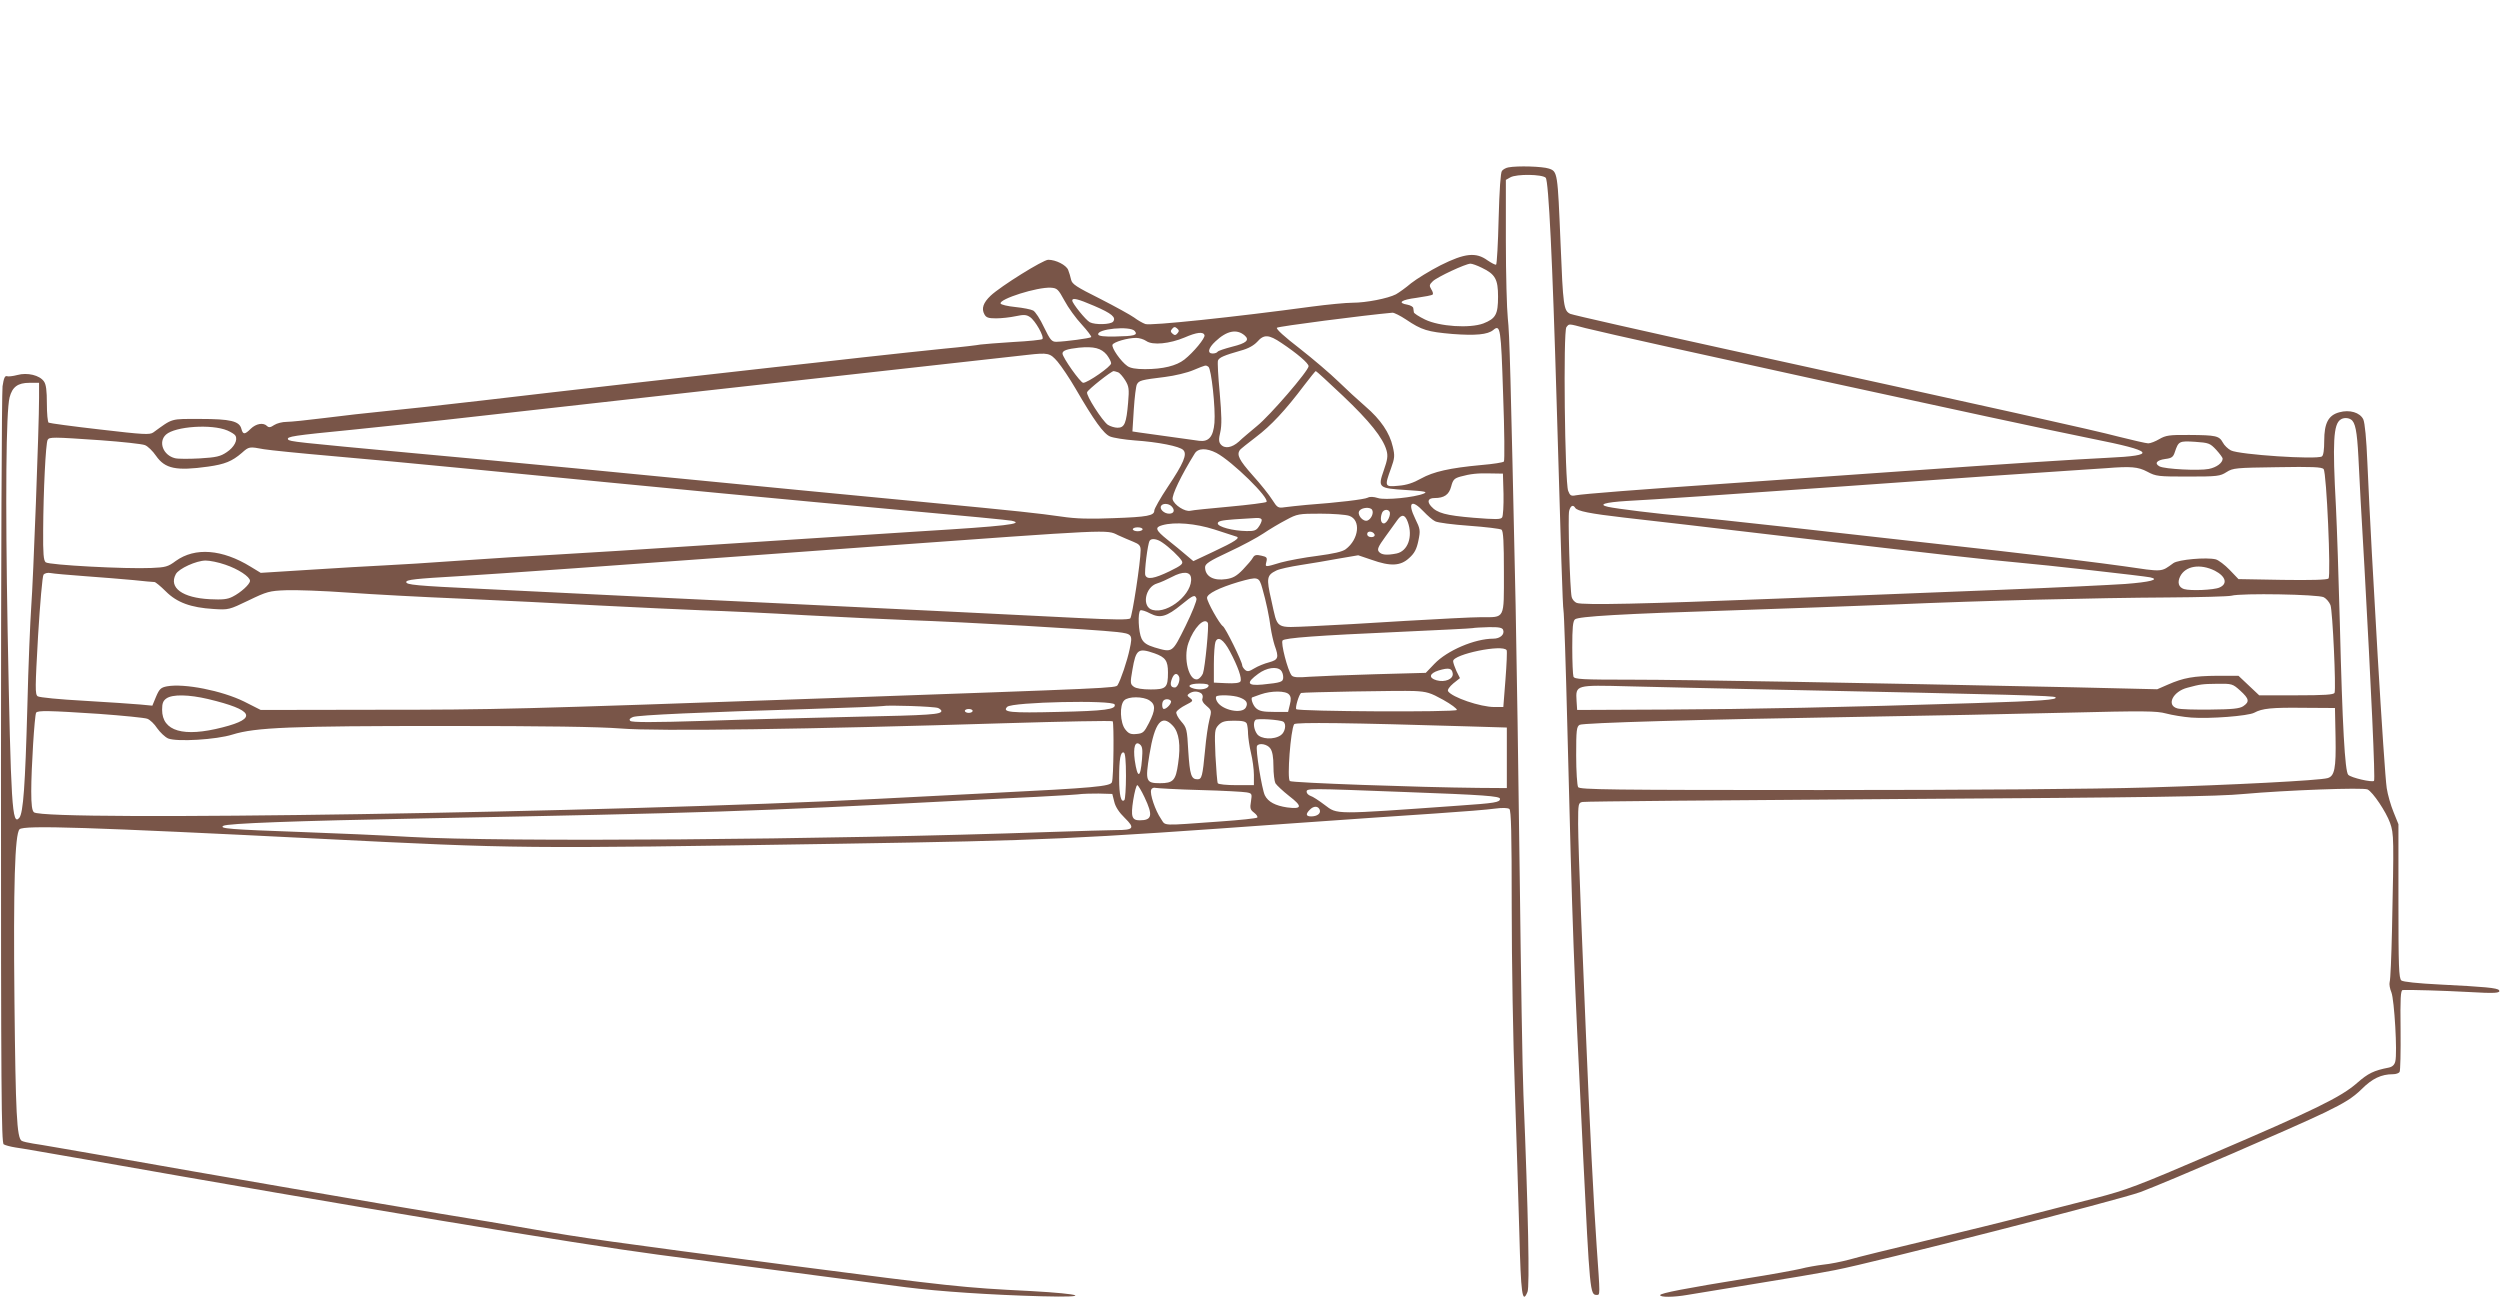 <?xml version="1.0" standalone="no"?>
<!DOCTYPE svg PUBLIC "-//W3C//DTD SVG 20010904//EN"
 "http://www.w3.org/TR/2001/REC-SVG-20010904/DTD/svg10.dtd">
<svg version="1.0" xmlns="http://www.w3.org/2000/svg"
 width="1280pt" height="664pt" viewBox="0 0 1280 664"
 preserveAspectRatio="xMidYMid meet">
<g transform="translate(0,664) scale(0.1,-0.1)"
fill="#795548" stroke="none">
<path d="M7723 5783 c-12 -2 -27 -10 -33 -18 -7 -8 -13 -96 -17 -245 -3 -127
-9 -233 -13 -235 -4 -2 -23 8 -44 22 -59 43 -116 37 -240 -25 -55 -28 -123
-70 -151 -92 -27 -23 -62 -48 -78 -57 -41 -21 -152 -43 -222 -43 -33 0 -127
-9 -210 -20 -390 -53 -827 -99 -851 -89 -14 5 -40 20 -57 33 -18 13 -96 56
-174 96 -122 61 -144 75 -149 98 -3 15 -10 37 -15 50 -10 25 -63 52 -102 52
-26 0 -243 -135 -295 -184 -38 -36 -48 -66 -32 -95 9 -17 20 -21 60 -21 27 0
72 5 100 11 42 9 55 8 73 -4 27 -17 75 -102 64 -113 -3 -4 -71 -11 -149 -15
-78 -5 -154 -11 -168 -13 -14 -3 -97 -13 -185 -21 -88 -9 -277 -29 -420 -45
-143 -16 -345 -39 -450 -50 -291 -32 -1120 -126 -1500 -171 -187 -22 -409 -46
-492 -54 -84 -8 -224 -24 -310 -35 -87 -11 -175 -20 -196 -20 -21 0 -49 -7
-63 -16 -19 -13 -28 -14 -37 -5 -19 19 -56 12 -83 -14 -31 -31 -40 -31 -48 -1
-10 40 -56 51 -212 51 -153 0 -137 5 -239 -69 -18 -13 -50 -11 -273 15 -140
16 -258 32 -263 35 -5 3 -9 47 -9 97 0 67 -4 99 -15 114 -22 32 -85 47 -136
33 -23 -6 -47 -9 -54 -6 -10 3 -16 -11 -22 -52 -4 -31 -8 -916 -8 -1965 0
-1634 2 -1909 14 -1916 8 -5 35 -12 60 -16 25 -3 183 -31 351 -60 1364 -241
2537 -436 2940 -489 376 -50 1039 -136 1271 -167 166 -21 430 -39 694 -46 257
-7 214 12 -60 27 -346 17 -406 24 -1221 130 -930 122 -1073 142 -1324 186
-107 19 -319 55 -470 79 -275 45 -1165 198 -1740 300 -168 29 -326 57 -351 60
-25 4 -51 10 -58 14 -25 16 -31 139 -37 716 -6 587 2 855 26 879 22 22 351 11
1550 -49 1001 -50 1008 -51 2650 -25 1064 17 1185 23 2325 105 264 19 590 41
725 50 135 9 272 20 305 25 38 5 65 4 73 -2 9 -8 12 -122 12 -507 0 -273 7
-689 16 -926 8 -236 18 -568 23 -738 8 -312 15 -368 42 -301 11 28 4 398 -21
1009 -5 116 -13 620 -19 1120 -6 501 -16 1124 -21 1385 -26 1203 -31 1390 -40
1470 -5 47 -10 225 -10 397 l0 312 23 13 c32 18 163 16 181 -2 15 -16 35 -430
56 -1150 22 -767 31 -1046 35 -1065 3 -11 12 -283 20 -605 27 -1070 31 -1172
80 -2175 35 -712 36 -725 70 -725 18 0 18 -7 0 248 -15 212 -37 645 -55 1087
-6 138 -17 412 -25 610 -8 198 -15 408 -15 467 0 104 1 108 23 112 12 3 742 9
1622 15 1293 8 1632 13 1765 26 212 19 610 34 632 23 27 -13 95 -115 115 -171
20 -56 20 -79 10 -550 -3 -136 -8 -255 -12 -265 -3 -11 1 -34 9 -53 15 -38 31
-310 20 -353 -4 -18 -15 -28 -33 -32 -77 -15 -106 -29 -163 -79 -82 -72 -217
-138 -745 -364 -377 -162 -435 -184 -593 -225 -96 -24 -256 -66 -355 -91 -99
-26 -327 -82 -506 -125 -180 -43 -360 -87 -400 -99 -41 -11 -101 -23 -134 -26
-33 -4 -85 -13 -115 -21 -30 -7 -154 -30 -275 -49 -314 -51 -445 -76 -445 -86
0 -12 70 -11 139 1 31 5 184 30 341 56 157 25 344 57 415 71 198 38 1457 360
1565 400 141 53 790 333 943 407 103 50 144 76 188 119 55 55 101 77 161 77
15 0 30 5 34 12 4 7 6 103 5 215 -2 163 0 203 11 204 32 2 210 -3 336 -10 136
-8 167 -6 157 9 -7 12 -78 18 -298 29 -120 6 -193 14 -202 21 -13 11 -15 73
-15 406 l0 394 -25 62 c-14 34 -30 89 -35 123 -13 84 -77 1159 -99 1665 -5
124 -13 205 -21 223 -17 35 -70 51 -123 36 -56 -15 -77 -56 -77 -146 0 -46 -4
-75 -12 -80 -28 -17 -424 9 -466 31 -15 8 -34 26 -41 40 -19 35 -36 38 -171
39 -103 1 -121 -2 -154 -21 -20 -12 -46 -22 -57 -22 -10 0 -79 16 -151 34
-133 35 -601 139 -2023 451 -418 92 -771 172 -785 178 -34 16 -37 38 -50 362
-15 363 -15 367 -60 382 -33 11 -160 15 -207 6z m-136 -514 c69 -33 83 -59 83
-148 0 -91 -12 -112 -75 -137 -70 -26 -225 -16 -299 20 -31 15 -57 32 -57 37
-1 5 -2 15 -3 21 0 7 -14 15 -30 18 -53 9 -33 25 46 35 42 6 80 13 83 17 4 3
1 15 -7 27 -11 18 -10 24 8 41 21 21 168 90 193 90 8 0 34 -9 58 -21z m-2137
-168 c19 -36 59 -91 89 -123 29 -32 51 -61 48 -64 -6 -6 -132 -23 -179 -24
-23 0 -31 9 -63 75 -19 41 -44 79 -55 85 -11 6 -52 14 -91 18 -40 4 -74 12
-76 18 -8 23 188 85 257 81 32 -2 38 -7 70 -66z m152 -27 c91 -39 114 -59 97
-81 -13 -15 -92 -17 -119 -3 -21 11 -90 97 -90 111 0 16 28 9 112 -27z m1597
-70 c80 -54 110 -63 238 -74 118 -9 180 -3 208 20 37 31 40 13 51 -331 7 -184
8 -338 4 -342 -4 -5 -56 -13 -116 -18 -162 -15 -245 -34 -308 -69 -39 -22 -74
-34 -116 -37 -71 -7 -72 -4 -38 89 19 53 20 65 9 111 -16 71 -62 139 -140 206
-36 31 -99 89 -139 128 -40 39 -129 115 -198 169 -78 60 -122 100 -116 106 7
7 446 64 592 77 8 0 39 -15 69 -35z m919 -44 c198 -50 2208 -489 2592 -566
321 -64 340 -86 80 -98 -178 -9 -449 -26 -1085 -71 -269 -19 -654 -46 -855
-60 -454 -31 -747 -54 -782 -61 -24 -5 -30 -1 -39 23 -17 44 -26 818 -9 838
15 18 7 19 98 -5z m-2089 -26 c-9 -11 -15 -12 -25 -3 -11 9 -12 15 -3 25 9 11
15 12 25 3 11 -9 12 -15 3 -25z m-219 11 c17 -21 -1 -26 -101 -28 -56 -1 -83
2 -86 10 -10 29 164 46 187 18z m562 -22 c28 -24 10 -40 -63 -58 -38 -10 -72
-21 -75 -26 -3 -5 -14 -9 -25 -9 -29 0 -23 28 14 62 58 55 109 65 149 31z
m-205 1 c5 -14 -56 -88 -103 -125 -41 -32 -109 -49 -202 -49 -46 0 -75 5 -90
16 -33 23 -82 93 -76 109 6 14 77 35 121 35 16 0 39 -7 52 -16 32 -23 120 -14
196 18 62 27 96 31 102 12z m394 -40 c81 -54 139 -104 139 -119 0 -23 -198
-253 -264 -306 -33 -28 -76 -63 -93 -80 -36 -32 -73 -38 -93 -14 -10 12 -11
26 -2 63 8 35 7 85 -3 200 -8 83 -12 158 -9 166 6 16 33 27 117 51 38 10 66
26 84 45 34 39 59 38 124 -6z m-894 -61 c12 -16 22 -35 22 -43 1 -16 -120
-100 -143 -100 -14 0 -106 130 -106 150 0 15 22 23 84 30 77 7 114 -2 143 -37z
m-252 -35 c20 -24 62 -86 92 -138 94 -162 144 -232 177 -245 17 -7 74 -16 126
-20 119 -8 230 -30 248 -49 22 -21 2 -68 -79 -189 -38 -57 -69 -112 -69 -121
0 -26 -34 -33 -210 -39 -120 -5 -192 -3 -265 8 -128 18 -199 26 -710 75 -231
22 -512 49 -625 60 -972 95 -1448 141 -1985 190 -601 56 -633 59 -640 70 -9
15 26 20 331 50 168 17 380 40 472 50 120 14 2437 273 2982 333 107 12 116 10
155 -35z m772 -26 c15 -9 37 -213 31 -287 -6 -71 -29 -98 -78 -92 -37 5 -252
35 -309 43 l-33 5 7 112 c4 62 11 120 16 129 11 20 21 23 144 38 49 6 115 22
145 35 66 27 62 27 77 17z m-463 -28 c9 -3 25 -22 37 -41 19 -31 21 -44 15
-114 -9 -106 -18 -129 -54 -129 -15 0 -37 7 -50 15 -29 21 -113 152 -106 167
5 14 124 108 136 108 3 0 13 -3 22 -6z m1152 -121 c136 -129 205 -215 223
-279 8 -28 5 -48 -14 -102 -31 -89 -28 -92 116 -101 94 -6 110 -9 89 -18 -48
-20 -199 -35 -235 -23 -22 7 -41 8 -52 2 -17 -9 -150 -25 -313 -37 -41 -4 -91
-9 -112 -12 -34 -5 -38 -3 -64 38 -15 24 -60 81 -101 126 -69 78 -82 104 -65
129 4 5 41 35 82 66 77 58 151 137 248 266 30 39 56 72 59 72 3 0 65 -57 139
-127z m-6676 -10 c0 -147 -30 -938 -40 -1068 -5 -71 -15 -303 -20 -515 -11
-402 -21 -542 -41 -567 -37 -44 -43 55 -60 962 -12 677 -8 1117 10 1190 14 54
42 75 102 75 l49 0 0 -77z m11837 -111 c22 -14 31 -58 38 -192 3 -74 17 -328
31 -565 34 -614 56 -1087 49 -1093 -9 -9 -118 16 -132 31 -17 17 -30 250 -43
776 -6 229 -15 497 -20 596 -18 333 -13 423 24 447 14 10 38 10 53 0z m-10873
-56 c18 -8 37 -19 41 -26 14 -22 -6 -60 -44 -85 -32 -22 -54 -27 -138 -32 -55
-3 -112 -3 -127 1 -61 15 -87 84 -46 121 47 42 233 55 314 21z m-649 -50 c110
-8 212 -19 227 -25 14 -5 40 -30 57 -55 46 -66 103 -78 267 -55 85 12 122 27
172 70 37 33 38 33 113 19 30 -5 187 -21 349 -35 162 -14 453 -41 645 -60
1227 -120 1601 -155 2305 -220 278 -25 516 -48 529 -51 73 -16 -34 -28 -461
-54 -254 -16 -735 -47 -1068 -69 -333 -22 -697 -45 -810 -51 -113 -6 -329 -19
-480 -30 -151 -11 -329 -22 -395 -25 -66 -3 -235 -13 -375 -22 l-255 -16 -51
31 c-146 90 -285 101 -384 30 -40 -30 -53 -33 -125 -36 -129 -6 -525 15 -541
29 -11 9 -14 44 -13 163 1 198 13 448 23 464 9 15 24 15 271 -2z m10832 -49
c18 -20 33 -40 33 -45 0 -22 -31 -45 -71 -53 -50 -10 -225 -1 -252 13 -28 15
-15 32 29 38 33 4 41 10 49 35 19 56 22 58 103 53 71 -5 77 -7 109 -41z
m-5119 -16 c80 -42 275 -233 256 -251 -5 -4 -90 -15 -189 -24 -99 -9 -189 -18
-200 -21 -27 -7 -83 29 -91 58 -5 22 43 122 113 235 17 28 60 29 111 3z m4766
-96 c45 -24 55 -25 209 -25 151 0 164 2 197 23 33 21 47 22 261 25 177 3 228
1 236 -10 15 -18 38 -547 25 -560 -7 -7 -91 -9 -235 -7 l-226 4 -45 47 c-25
26 -57 50 -71 54 -47 12 -191 -1 -217 -19 -65 -47 -50 -46 -255 -16 -106 15
-394 51 -640 79 -959 108 -1425 160 -1588 175 -165 15 -366 40 -412 50 -53 12
-15 23 95 30 137 7 516 33 1112 75 643 46 979 69 1150 80 85 6 173 12 195 13
125 10 162 7 209 -18z m-3296 -115 c1 -58 -2 -111 -7 -119 -7 -11 -32 -11
-146 -2 -143 12 -187 24 -218 59 -22 25 -15 42 18 42 49 0 74 17 85 59 9 35
16 42 48 51 51 14 87 18 157 16 l60 -1 3 -105z m-1700 -62 c19 -19 14 -38 -12
-38 -26 0 -51 24 -41 40 8 14 38 13 53 -2z m1291 -27 c20 -21 46 -44 59 -50
12 -7 91 -17 175 -23 83 -6 158 -15 165 -20 9 -8 12 -64 12 -219 0 -243 7
-229 -117 -229 -43 0 -218 -9 -388 -19 -171 -11 -385 -23 -476 -27 -196 -8
-175 -21 -210 134 -26 113 -23 127 26 151 16 8 72 20 124 28 53 8 141 23 195
33 l100 17 68 -23 c98 -35 149 -32 193 9 27 24 38 45 47 88 11 53 10 60 -16
113 -41 84 -19 103 43 37z m776 19 c10 -17 77 -30 250 -50 94 -10 476 -55 850
-99 760 -89 997 -116 1165 -131 139 -12 645 -69 679 -76 51 -11 1 -24 -129
-34 -74 -5 -362 -19 -640 -30 -278 -11 -791 -31 -1140 -45 -681 -27 -992 -34
-1027 -22 -11 4 -23 18 -26 30 -9 37 -20 414 -13 441 7 27 20 34 31 16z
m-1040 -10 c10 -16 -4 -47 -23 -55 -24 -9 -57 32 -41 51 13 16 55 19 64 4z
m89 -9 c10 -15 -12 -61 -29 -61 -15 0 -20 26 -9 54 7 17 29 21 38 7z m-206
-22 c61 -21 50 -120 -18 -171 -17 -13 -63 -23 -145 -34 -66 -8 -150 -24 -187
-34 -83 -25 -81 -25 -74 4 5 21 2 25 -26 31 -25 6 -35 4 -43 -10 -5 -10 -28
-37 -51 -61 -32 -33 -51 -44 -86 -49 -65 -10 -108 14 -108 61 0 17 22 32 121
78 67 31 147 74 178 95 31 21 83 52 116 69 57 31 65 32 176 32 64 0 130 -5
147 -11z m300 -32 c27 -75 0 -149 -58 -161 -51 -10 -77 -7 -90 9 -10 12 -4 26
33 77 25 35 53 73 62 86 22 31 39 28 53 -11z m-748 10 c0 -7 -7 -23 -16 -35
-12 -18 -24 -22 -62 -21 -71 1 -147 22 -147 39 0 12 19 16 85 21 47 3 97 6
113 7 16 1 27 -3 27 -11z m-242 -48 c54 -18 103 -33 111 -36 24 -6 -4 -25
-117 -78 l-102 -48 -38 32 c-20 17 -63 53 -95 78 -61 49 -66 63 -26 74 64 18
170 9 267 -22z m-368 1 c0 -5 -11 -10 -25 -10 -14 0 -25 5 -25 10 0 6 11 10
25 10 14 0 25 -4 25 -10z m-126 -30 c23 -10 58 -26 79 -34 30 -12 37 -20 37
-43 0 -60 -43 -339 -53 -349 -9 -8 -84 -7 -267 2 -275 14 -847 42 -1510 74
-228 11 -509 24 -625 30 -391 19 -599 29 -920 45 -339 16 -385 21 -385 35 0
12 46 17 270 30 186 11 914 63 1415 100 149 11 457 33 685 50 1256 91 1215 89
1274 60z m1314 3 c2 -8 -5 -13 -17 -13 -12 0 -21 6 -21 16 0 18 31 15 38 -3z
m-1088 -40 c35 -23 90 -75 101 -95 8 -15 -2 -23 -63 -53 -79 -38 -115 -44
-124 -20 -6 16 12 160 22 176 8 14 37 11 64 -8z m-4797 -114 c66 -22 127 -62
127 -83 0 -17 -47 -60 -89 -81 -27 -14 -52 -16 -116 -13 -141 7 -212 59 -175
128 15 29 106 70 153 70 21 0 66 -9 100 -21z m10187 -31 c56 -29 67 -67 24
-86 -28 -13 -149 -18 -182 -8 -27 9 -35 33 -20 64 27 55 103 67 178 30z
m-10905 -28 c83 -6 194 -15 248 -20 54 -6 102 -10 108 -10 5 0 31 -21 58 -48
57 -57 128 -83 244 -90 78 -5 80 -4 180 44 93 45 107 49 191 52 50 2 192 -3
316 -12 124 -9 385 -23 580 -31 195 -9 513 -24 705 -35 193 -10 433 -21 535
-25 102 -3 338 -14 525 -25 187 -10 423 -21 525 -25 292 -10 943 -47 1070 -61
77 -9 80 -13 64 -87 -13 -62 -46 -159 -62 -185 -10 -15 -18 -15 -1487 -67
-1590 -56 -1691 -59 -2310 -59 l-590 -1 -85 43 c-114 56 -306 94 -395 78 -31
-6 -39 -13 -56 -53 l-19 -46 -63 6 c-34 3 -163 12 -285 19 -128 7 -230 17
-239 23 -14 10 -13 43 2 311 10 164 22 305 28 312 6 7 21 11 36 8 14 -3 94
-10 176 -16z m5663 -8 c11 -79 -115 -186 -196 -165 -58 14 -40 118 23 136 17
5 50 20 75 33 56 30 94 28 98 -4z m365 -54 c20 -70 35 -142 43 -203 4 -27 13
-67 20 -89 23 -63 19 -74 -28 -87 -24 -6 -58 -20 -76 -31 -26 -16 -35 -18 -47
-8 -8 7 -15 18 -15 24 0 18 -86 193 -99 200 -17 11 -81 125 -81 145 0 21 63
52 160 81 102 29 106 28 123 -32z m5435 -46 c13 -7 28 -25 34 -40 11 -28 29
-427 21 -449 -4 -10 -52 -13 -196 -13 l-190 0 -53 50 -53 50 -108 0 c-122 -1
-173 -10 -253 -45 l-55 -24 -425 10 c-1091 23 -1991 39 -2261 39 -261 0 -298
2 -303 16 -3 9 -6 75 -6 149 0 100 3 135 14 144 18 15 236 28 806 46 261 9
633 22 825 30 460 20 1039 34 1405 36 162 1 309 5 325 9 50 14 446 7 473 -8z
m-5772 -7 c3 -8 -22 -71 -56 -140 -69 -139 -65 -137 -158 -110 -39 12 -56 23
-67 45 -16 32 -21 135 -6 145 5 3 28 -4 50 -16 51 -26 84 -17 161 46 60 49 68
52 76 30z m58 -124 c7 -11 -14 -229 -25 -259 -5 -12 -16 -25 -25 -29 -45 -17
-78 106 -49 186 27 77 81 132 99 102z m1512 -36 c9 -23 -15 -45 -50 -45 -95 0
-236 -60 -302 -129 l-44 -46 -258 -7 c-141 -4 -293 -10 -338 -13 -60 -5 -83
-3 -91 7 -20 25 -57 168 -46 179 13 13 173 25 603 44 195 9 362 17 370 19 8 2
46 4 83 5 52 1 69 -3 73 -14z m-1399 -110 c41 -77 63 -139 54 -154 -5 -8 -30
-11 -72 -9 l-64 3 0 95 c0 52 4 103 8 113 12 32 41 14 74 -48z m1417 6 c3 -4
0 -72 -6 -150 l-11 -141 -45 0 c-73 0 -218 50 -238 81 -4 7 7 23 27 40 l34 27
-18 36 c-9 20 -17 43 -17 51 0 35 254 88 274 56z m-1803 -16 c56 -20 69 -38
69 -98 0 -78 -9 -87 -88 -87 -43 0 -75 5 -87 14 -18 13 -19 19 -7 87 18 105
29 113 113 84z m647 -87 c7 -7 12 -22 12 -35 0 -25 -9 -28 -107 -38 -78 -7
-84 9 -21 55 43 32 95 39 116 18z m880 -16 c4 -29 -40 -47 -83 -35 -42 12 -37
35 10 50 53 16 69 12 73 -15z m-1403 -13 c11 -16 -4 -59 -20 -59 -21 0 -26 15
-15 44 10 27 24 33 35 15z m153 -51 c-5 -16 -41 -22 -74 -14 -42 11 -26 26 27
26 36 0 49 -4 47 -12z m5282 -24 c46 -42 49 -57 15 -80 -19 -12 -54 -16 -167
-17 -79 -1 -155 1 -170 6 -58 16 -23 87 52 106 67 18 75 19 152 20 76 1 79 0
118 -35z m-2425 6 c1297 -27 1471 -32 1479 -40 13 -13 -71 -19 -414 -30 -666
-21 -1142 -31 -1580 -33 l-455 -2 -3 46 c-5 83 -6 82 267 75 130 -3 448 -11
706 -16z m-1656 -53 c41 -23 72 -46 70 -52 -5 -12 -810 -8 -822 4 -7 7 14 77
25 83 7 4 511 13 578 10 66 -3 84 -9 149 -45z m-1240 34 c8 -5 11 -16 8 -26
-5 -10 2 -24 20 -39 27 -23 27 -25 15 -72 -7 -27 -17 -96 -22 -154 -13 -137
-17 -150 -39 -150 -32 0 -39 22 -47 144 -6 112 -8 120 -36 152 -17 19 -28 41
-25 49 4 8 25 24 47 35 39 20 41 22 23 36 -16 12 -16 15 -3 24 19 12 41 12 59
1z m451 -7 c10 -11 11 -25 4 -52 l-9 -37 -71 0 c-57 0 -76 4 -93 19 -17 15
-30 55 -18 56 1 0 20 7 42 15 54 19 129 19 145 -1z m-5535 -23 c234 -56 256
-99 75 -145 -201 -52 -310 -20 -310 90 0 33 5 46 22 58 31 22 115 20 213 -3z
m5282 8 c35 -13 44 -28 32 -51 -19 -36 -124 -14 -148 31 -6 10 -7 21 -4 25 10
10 89 7 120 -5z m-462 -15 c32 -21 32 -48 -2 -115 -25 -49 -31 -54 -64 -57
-30 -3 -41 2 -58 24 -26 33 -30 124 -5 148 20 21 97 21 129 0z m110 -3 c6 -10
-21 -41 -36 -41 -10 0 -12 33 -2 43 9 10 31 9 38 -2z m-288 -18 c9 -25 -50
-33 -289 -38 -244 -6 -289 -2 -261 26 25 25 542 36 550 12z m-904 -18 c9 -4
17 -11 17 -15 0 -18 -55 -22 -445 -30 -225 -5 -574 -14 -774 -21 -255 -8 -366
-8 -374 0 -7 7 -3 13 14 20 27 10 361 25 904 41 198 6 367 13 375 15 25 6 264
-2 283 -10z m7155 -150 c3 -160 -5 -199 -41 -209 -42 -12 -485 -35 -922 -48
-280 -8 -889 -13 -1673 -13 -1085 0 -1234 2 -1242 15 -5 8 -10 81 -10 162 0
130 2 148 18 157 20 10 593 27 1447 41 325 5 795 15 1045 21 401 10 462 9 510
-4 30 -8 89 -18 130 -21 92 -7 291 8 322 25 40 22 89 27 253 25 l160 -1 3
-150z m-6978 135 c0 -5 -9 -10 -20 -10 -11 0 -20 5 -20 10 0 6 9 10 20 10 11
0 20 -4 20 -10z m-4473 -15 c123 -9 234 -20 247 -25 14 -5 37 -27 51 -49 15
-21 40 -45 56 -52 45 -18 247 -6 329 20 119 37 298 44 1085 44 520 0 789 -4
905 -13 186 -15 961 -4 1962 27 301 9 551 14 555 10 7 -8 5 -291 -4 -312 -8
-21 -88 -29 -613 -55 -113 -6 -376 -19 -585 -30 -1362 -70 -4264 -116 -4321
-69 -10 8 -14 38 -14 108 0 118 17 389 25 402 8 12 63 11 322 -6z m6063 -40
c18 -11 10 -54 -12 -69 -35 -25 -103 -21 -122 6 -17 24 -21 60 -8 72 8 9 126
1 142 -9z m-565 -21 c32 -34 41 -100 27 -193 -12 -87 -25 -101 -93 -101 -72 0
-76 10 -54 146 27 166 63 210 120 148z m379 10 c3 -9 6 -32 6 -52 1 -20 7 -64
15 -97 8 -33 15 -84 15 -112 l0 -53 -89 0 c-50 0 -93 4 -96 10 -3 5 -8 69 -12
142 -5 127 -4 134 16 156 18 18 33 22 80 22 44 0 60 -4 65 -16z m1131 -13
l200 -6 0 -155 0 -155 -145 1 c-307 3 -956 26 -966 35 -15 12 4 262 22 291 7
11 290 7 889 -11z m-1668 -169 c-8 -98 -23 -100 -37 -5 -9 68 2 102 27 81 12
-10 14 -26 10 -76z m657 56 c11 -15 16 -45 16 -91 0 -38 5 -77 10 -87 6 -10
38 -40 71 -66 69 -53 66 -68 -11 -58 -60 9 -97 28 -114 62 -15 30 -49 239 -40
253 10 17 53 9 68 -13z m-739 -141 c0 -63 -4 -119 -8 -123 -17 -17 -27 24 -27
111 0 100 7 138 24 132 7 -2 11 -43 11 -120z m95 -109 c44 -93 39 -118 -25
-118 -40 0 -46 19 -33 103 7 43 16 77 21 77 4 0 21 -28 37 -62z m285 37 c116
-3 223 -9 238 -12 27 -5 28 -7 22 -46 -6 -35 -4 -43 16 -58 13 -10 20 -21 16
-25 -4 -4 -89 -13 -190 -20 -310 -22 -277 -24 -303 14 -29 42 -58 128 -50 148
3 9 13 13 23 10 10 -2 113 -8 228 -11z m1045 -10 c410 -15 490 -21 490 -35 0
-18 -25 -22 -213 -35 -645 -46 -618 -46 -685 4 -29 22 -61 43 -72 46 -11 4
-20 13 -20 21 0 18 3 18 500 -1z m-1485 -50 c6 -26 25 -55 54 -83 53 -52 46
-62 -44 -62 -33 0 -188 -5 -345 -10 -1146 -40 -2801 -52 -3270 -25 -135 8
-384 19 -555 25 -368 13 -426 18 -401 32 22 12 352 25 1036 38 1434 28 1665
35 2720 90 102 5 284 14 405 20 121 6 227 13 235 15 8 1 47 2 85 2 l70 -2 10
-40z m1052 -41 c7 -19 -13 -34 -44 -34 -27 0 -29 12 -7 34 20 21 43 20 51 0z"/>
</g>
</svg>
